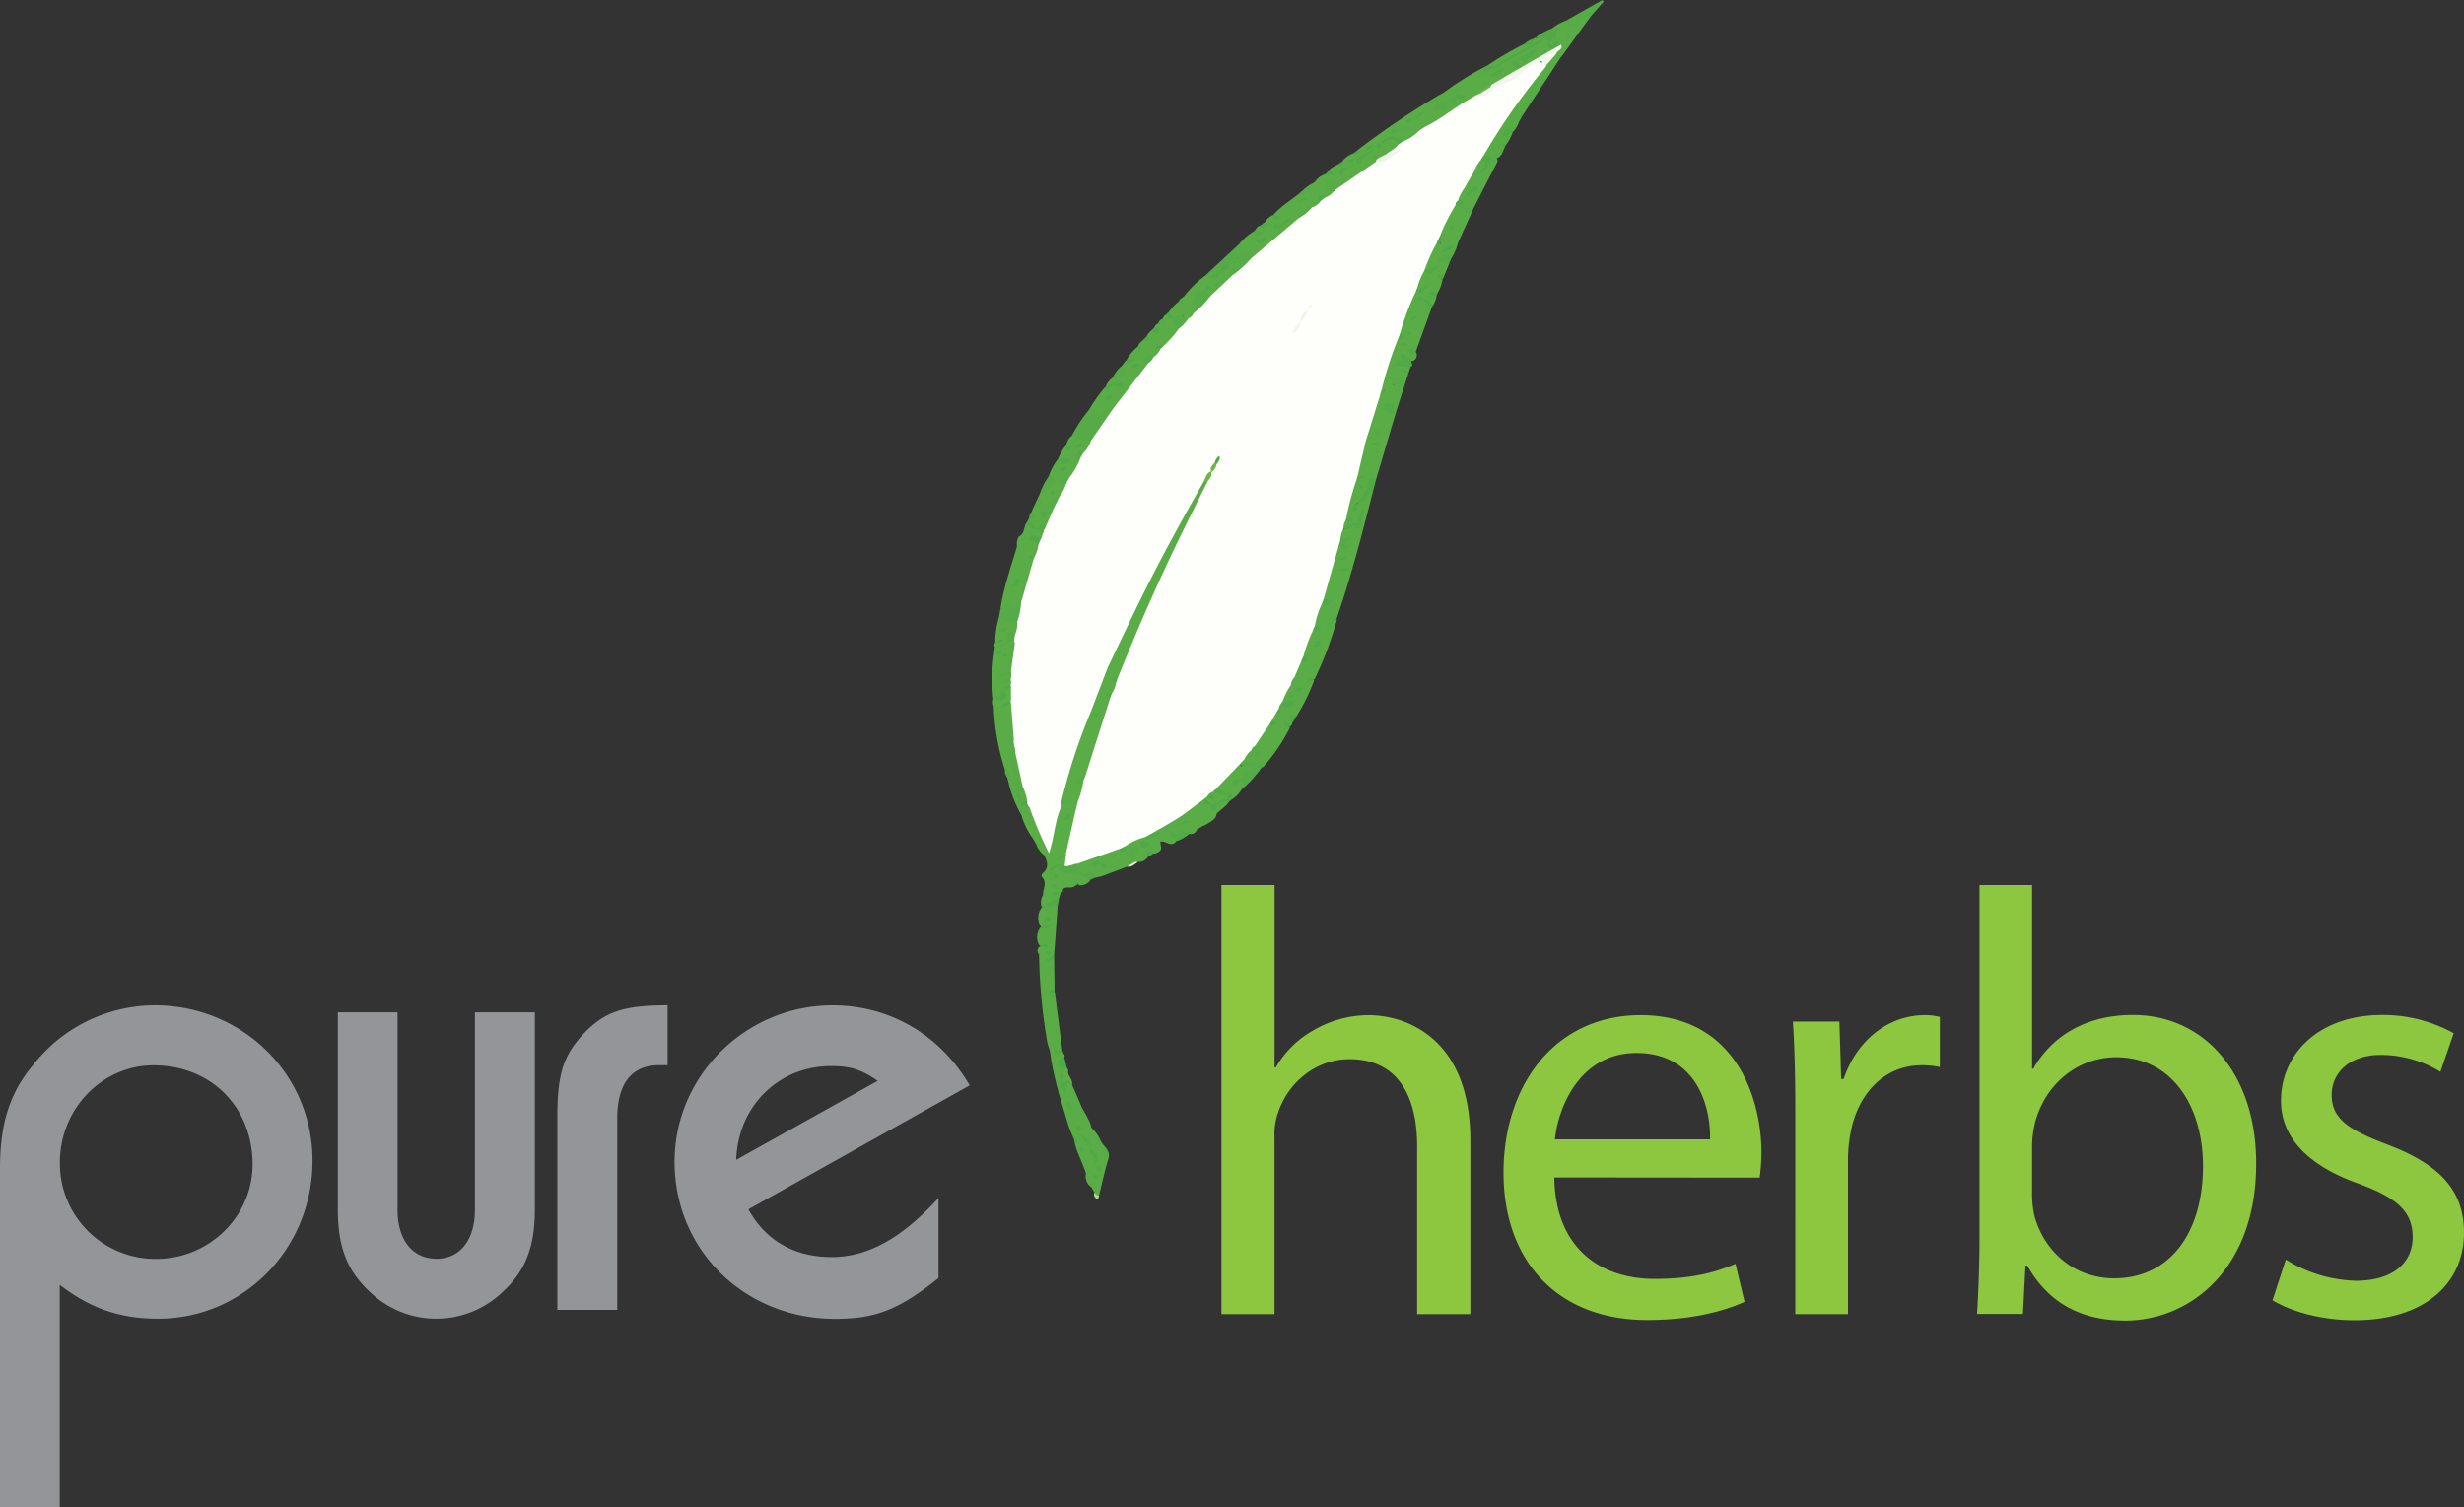 <?xml version="1.0" encoding="UTF-8"?> <svg xmlns="http://www.w3.org/2000/svg" viewBox="0 0 677.21 414.21"><rect x="0" y="0" width="677.21" height="414.21" fill="#333333" stroke="none"/><defs><style>.cls-1{fill:#939598}.cls-2{fill:#8dc63f}.cls-3{fill:#59ac46}.cls-10,.cls-11,.cls-12,.cls-13,.cls-14,.cls-15,.cls-16,.cls-17,.cls-18,.cls-19,.cls-20,.cls-21,.cls-22,.cls-23,.cls-24,.cls-25,.cls-26,.cls-27,.cls-28,.cls-29,.cls-3,.cls-30,.cls-31,.cls-32,.cls-33,.cls-34,.cls-35,.cls-36,.cls-37,.cls-38,.cls-4,.cls-5,.cls-6,.cls-7,.cls-8,.cls-9{fill-rule:evenodd}.cls-4{fill:#5aac46}.cls-5{fill:#58ac46}.cls-6{fill:#56ab46}.cls-7{fill:#5bac46}.cls-8{fill:#54ab47}.cls-9{fill:#55ab47}.cls-10{fill:#5bad46}.cls-11{fill:#52aa47}.cls-12{fill:#4ea947}.cls-13{fill:#5eae46}.cls-14{fill:#51a947}.cls-15{fill:#53aa47}.cls-16{fill:#51aa47}.cls-17{fill:#57ac47}.cls-18{fill:#60af46}.cls-19{fill:#55ac47}.cls-20{fill:#62b146}.cls-21{fill:#56ac47}.cls-22{fill:#4fa947}.cls-23{fill:#50a947}.cls-24{fill:#b4d88f}.cls-25{fill:#fefefb}.cls-26{fill:#56ab47}.cls-27{fill:#ecf5e4}.cls-28{fill:#57ac46}.cls-29{fill:#f1f7ea}.cls-30{fill:#68b345}.cls-31{fill:#54ac47}.cls-32{fill:#53ab47}.cls-33{fill:#f3f8ed}.cls-34{fill:#6eb644}.cls-35{fill:#f0f7e9}.cls-36{fill:#edf5e5}.cls-37{fill:#6fb744}.cls-38{fill:#f4f9ee}</style></defs><title>pureherbslogo</title><g id="Layer_2" data-name="Layer 2"><g id="Layer_1-2" data-name="Layer 1"><path class="cls-1" d="M0 414.21v-93.07C0 309 2.62 300.4 9.05 292.76a42.65 42.65 0 0 1 33.41-16.47c24.1 0 43.43 18.86 43.43 42.71 0 24.11-18.85 43.43-42.47 43.43-10.49 0-18.6-2.86-27-9.3v61.08zm16.46-94.72A26.26 26.26 0 0 0 42.93 346c14.57 0 26.49-11.68 26.49-26 0-15.75-11.45-27.21-27.2-27.21-14.07-.03-25.76 11.9-25.76 26.7zM109.27 278.21v54.39c0 8.12 4.06 13.36 10.74 13.36 6.45 0 10.51-5.24 10.51-13.36v-54.39H147v54.16c0 10.5-2.63 17.17-9.32 23.14a26.29 26.29 0 0 1-35.55 0c-6.68-6-9.28-12.64-9.28-23.14v-54.16zM183.49 292.76h-2.39c-7.4 0-11.45 5-11.45 14.56V360h-16.47v-52.68c0-11.69 1.44-16.71 6.68-22.66 6-6.45 11-8.37 23.63-8.37zM205.69 332.37c4.75 8.58 12.64 13.12 22.88 13.12 10.05 0 19.33-5.25 29.37-16.22v22c-10.76 8.59-17.18 11.21-28.4 11.21-24.81 0-44.14-18.85-44.14-43.18 0-23.62 19.57-43 43.42-43 15.75 0 29.58 8.12 37.7 22zm35.55-35.31c-4.54-3.11-7.41-4.06-12.9-4.06-14.3 0-25.53 11-26 25.77z"></path><path class="cls-2" d="M335.7 243.25h14.61v50.14h.33a27.09 27.09 0 0 1 10.46-10.29 30.14 30.14 0 0 1 14.95-4.1c10.79 0 28.06 6.63 28.06 34.36v47.81h-14.62V315c0-13-4.81-23.9-18.59-23.9-9.47 0-16.94 6.63-19.6 14.61a18 18 0 0 0-1 7v48.47h-14.6zM427.18 323.61c.33 19.75 12.95 27.88 27.56 27.88 10.46 0 16.76-1.82 22.24-4.14l2.5 10.45c-5.16 2.33-14 5-26.74 5-24.72 0-39.51-16.26-39.51-40.5s14.28-43.3 37.69-43.3c26.23 0 33.2 23.07 33.2 37.85a56.82 56.82 0 0 1-.49 6.81zM470 313.15c.18-9.3-3.82-23.75-20.26-23.75-14.77 0-21.25 13.62-22.41 23.75zM493.42 305.84c0-9.46-.16-17.6-.66-25.07h12.78l.49 15.77h.68C510.36 285.75 519.15 279 529 279a16 16 0 0 1 4.15.49v13.79a21.51 21.51 0 0 0-5-.5c-10.28 0-17.6 7.8-19.58 18.76a41.26 41.26 0 0 0-.66 6.8v42.83h-14.49zM543.39 361.12c.33-5.47.66-13.61.66-20.75v-97.12h14.45v50.47h.33c5.15-9 14.44-14.77 27.39-14.77 19.93 0 34 16.6 33.86 41 0 28.72-18.09 43-36 43-11.62 0-20.92-4.48-26.89-15.1h-.51l-.68 13.27zm15.11-32.2a27.54 27.54 0 0 0 .66 5.31c2.82 10.13 11.28 17.1 21.91 17.1 15.28 0 24.4-12.45 24.4-30.88 0-16.1-8.29-29.88-23.89-29.88-10 0-19.27 6.8-22.26 17.93a29 29 0 0 0-.82 6zM628.23 346.18a38.24 38.24 0 0 0 19.25 5.82c10.64 0 15.62-5.31 15.62-11.95 0-7-4.15-10.79-14.94-14.77-14.46-5.15-21.25-13.12-21.25-22.75 0-12.95 10.46-23.57 27.71-23.57a40.06 40.06 0 0 1 19.76 5l-3.65 10.62a31.24 31.24 0 0 0-16.44-4.65c-8.63 0-13.45 5-13.45 11 0 6.64 4.82 9.63 15.28 13.62 14 5.31 21.09 12.28 21.09 24.23 0 14.11-11 24.07-30.06 24.07-8.79 0-16.92-2.16-22.57-5.47z"></path><g id="SCYFbc"><path class="cls-3" d="M367.68 169.08c4-11.73 7.05-23.74 10.11-35.75-1.16-.25-1.63.57-1.73 1.4-.23 2.16-1.85 2.93-3.43 3.77-.19.3 0-.17-.15.16v-.07c3.37-.83 3.32-4.2 4.68-6.46.5-.84.74 0 1-.23 1.82-6.09 3.61-12.18 5.42-18.25a8.94 8.94 0 0 1-2.59-1.87c1.74-.11 1.41 1.76 2.58 1.87.77-2.43 1.53-4.88 2.31-7.31a3.29 3.29 0 0 0-2.11-.54c-.25 0-1 .51-.79-.45.06-.27 0-.65.08-.79.32-.4.76 0 1.11.06.87.25.8 1.47 1.72 1.7.41-1.27.84-2.55 1.24-3.83-.38 0 0 .34-.17 0-.1-.17.07-.22.17 0 .17-.54.35-1.07.51-1.6A2.86 2.86 0 0 0 386 100a7.8 7.8 0 0 0-1.24-.13c.35-.2.83-.16 1.11-.5.38-.14-.36-1.11.6-.78a1.61 1.61 0 1 0 2.63-1.87l-.29-.07.28.09 4.43-12.27a18.87 18.87 0 0 0-1.89-2.1c.85.45 1.25 1.38 2.1 1.75a6.46 6.46 0 0 0 1.12-3c-.56-.61-1.34-.49-2-.66s-1.16-.39-1.78-.49a4.6 4.6 0 0 0-1.92 0c-2.79 3.4-3.73 7.52-4.59 11.68.3.69 0 1.06-.67 1.29-1.75 4.65-4.25 9.06-4.15 14.24.33.17.64.27.82-.2 0 .34-.29.48-.53.65a3.91 3.91 0 0 0-1 .89 93.6 93.6 0 0 0-4.25 12.41 68.12 68.12 0 0 0-1.77 7.47c-.16 1-.58 2 .14 3 .28.17.53-.18.81-.1-.38.17-.78.31-1.16.49a22.76 22.76 0 0 0-3 11.1 5.36 5.36 0 0 0 .74.16 7.54 7.54 0 0 0-.84-.06c-.66.74-1.22 1.48-.19 2.35 1.14-.06 1.85-1.16 3-1.21 1.39 0 1-1.33 1.56-1.85-.27.55-.32 1.31-.63 2-.11.26-.17.64-.6.58.12-.41.1-.73-.46-.71-1.06.18-1.78 1.26-2.95 1.21-1.54.61-1.49 1.8-1.11 3.1 1.89-.49.36 2.22 1.92 2.05-.88.24-1.34-.9-2.23-.64a2.52 2.52 0 0 0-1.24 1.8 442.88 442.88 0 0 0-3.08 11.21 2.56 2.56 0 0 0 .08 1.94 1.82 1.82 0 0 0 1.08.73c-.52.47-1.15-.06-1.69.19a7.75 7.75 0 0 0-1.84 6.44c.27.52.81.36 1.24.48a7.87 7.87 0 0 1-1.85.36 12.56 12.56 0 0 0-2.63 7.31c1.07 1 .06 1-.6 1.08a6.42 6.42 0 0 0-1.89 5c1.61 1.76-1.06.85-1 1.63a6.62 6.62 0 0 0-2.3 4.92c.84.45 1.83.2 2.76.51-1 .73-1.76-.11-2.56-.42-1 .13-1.22.82-1.29 1.65.22.64.09 1.09-.69 1.19-.9.73-1.73 1.51-1.5 2.83a1.3 1.3 0 0 0 .23.15.76.76 0 0 0-.53-.09 18.5 18.5 0 0 0-4.1 6.12 6.17 6.17 0 0 0 .89 1.92c-.75.14-.86-.75-1.45-.69a2.58 2.58 0 0 0-2 2.18c-.08 1.59.75 2.06 2.22 2 1-.08 2.09-.58 2.75.68a50.63 50.63 0 0 0 7.56-11.1c-.2-.17-.48-.2-.57-.48a1.32 1.32 0 0 0 .83.1c.11-.23.22-.43.33-.66.06-.74-.05-1.59 1-1.75a51.48 51.48 0 0 0 5-10.09.63.63 0 0 0-.77 0 1.25 1.25 0 0 1 .92-.39 93.18 93.18 0 0 0 6.13-16.34c-1.23-.39-1.42.8-2 1.36.06-1.48 1.55-1.64 2.23-2.56z"></path><path class="cls-4" d="M276.91 213.9a35.08 35.08 0 0 0 3.89 10.28c.61 2.3 2.42 4 3.09 6.28.28.51.58 1 .87 1.51 1 .82 1.15 2.21 2.16 3 .9 1.7 1.52 3.42-.24 4.94-.46.41-.53.82-.25 1.16 1.41 1.59.2 3.26.24 4.89a4.17 4.17 0 0 0-.45 3.11.88.88 0 0 0 .66.37c1.53-.72 3.18-1.24 4.23-2.7.07-.26.14-.52.22-.77a.92.92 0 0 0-.5-.23c.15-.41.61-.05.82-.33a1 1 0 0 0 .5-.54c-.17-1.51.41-2.24 2-1.93a3.35 3.35 0 0 0 .55-.11c.67-.13 1.53-1 1.75.49a3.77 3.77 0 0 0 3.06-1.13c.24-1.42-.94-1.49-1.79-1.85-1.79-1.09-4-.5-5.6-1.5-.52.38-.46-.39-.3-.06 0 .07.12.05.27 0a2 2 0 0 0 .84-.7c.39-1 1.07-2-.06-3a5.9 5.9 0 0 0-1.81.88l1.59-.91a1.64 1.64 0 0 0 1-.94 44.75 44.75 0 0 0 2.35-11.77 1.69 1.69 0 0 0-.6-.59c-1-.36-1.78.31-2.65.66.91-.46 2-.65 2.55-1.61a.67.67 0 0 0-.36-.72 4.34 4.34 0 0 0-3.31.79c-2.41 3.45-2.41 7.63-3.58 11.86-1.91-3.7-3.07-7.34-4.74-10.77a3.71 3.71 0 0 0-1.24-1.12c-.25-.15-.56 0-.75-.26.35-.09.75 0 1.08-.24a3.36 3.36 0 0 0-.66-3.38c-.9-.44-1.42.15-1.92.76a.75.75 0 0 0 .18.75h-.18a1.46 1.46 0 0 1 .13-1.06c-.4-3.15-1.35-6.17-1.66-9.31-.06-.59-.46-1.3.63-1.36a.92.92 0 0 0 .25-1 3.23 3.23 0 0 0-.88-1c-1.27-.9-.18-1 .4-1.2a21.62 21.62 0 0 0-.72-10.26c-.95-.46-1.78.28-2.69.3-.73.11-1.55-.22-2.18.43a65.12 65.12 0 0 0 3.15 17.77 4.56 4.56 0 0 1 1.16 1.92 2.2 2.2 0 0 0 .32.77c-.32-.15-.38-.63-.82-.57zM371.87 42.2a6 6 0 0 0-2.87 2.06c.24 1.64-1.26.79-1.84 1.26a5 5 0 0 0-2.4 1.87c.29.94-.52.4-.8.58a4.85 4.85 0 0 0-2.44 1.88 2.79 2.79 0 0 0 2.67.38c1.76-.23 2.82 1.88 4.67 1.42 3.23-1.9 6.1-4.29 9.16-6.45a2.42 2.42 0 0 0 .42-.71c-.34-1.15.42-1 1.15-1a6.34 6.34 0 0 0 2-.78c1.16-.73 2.55-1.23 2.87-2.8-1.08-2.63-1.08-2.63-4.46-.81l-.15.19a6.4 6.4 0 0 1-.42.64c0-.2.29-.22.29-.45 2-2.84 4.35-.9 6.59-.42a6.21 6.21 0 0 0 4-2.69c-.66-2.28 1.05-1 1.8-1.19 3.87-1.3 6.87-4 10.12-6.32a2.32 2.32 0 0 0 .66-1.18c-.26-1.7-1.53-1.27-2.62-1.24a1.21 1.21 0 0 0-.56.49c-.11 1.21-1.48.32-1.84 1.1-.66.63-1 1.77-2.36 1.54.52-1.17 1.92-.73 2.44-1.64a1.2 1.2 0 0 0 .11-1.2 1.46 1.46 0 0 0-.74-.4c-1.81.38-3.16 1.61-4.75 2.43.94-1.21 3.32-.81 3.44-2.93a228.75 228.75 0 0 0-22.9 15.43c.04.96-.67.85-1.24.94z"></path><path class="cls-3" d="M295.19 313.17c.55 3.3 2.29 6.21 3.27 9.37a3.67 3.67 0 0 0 1.51 3.78l.83 1.45c.12.72.37 1.26 1.25.77.85-3.34 1.55-6.72 2.57-10 .72-2.34-1.22-3.33-2.05-4.88-1-1-1.3-2.54-2.42-3.5-.09-.17-.18-.34-.28-.51-.48-2-2.07-3.43-2.6-5.4-.86-2.06-1.75-4.12-2.64-6.17a1 1 0 0 0-.31-.7 1.48 1.48 0 0 0-1.7.69c-.14.17 0 .49-.33.56a6 6 0 0 1 .13-.83 1.93 1.93 0 0 0 0-.72c-.06-.53-.31-1.05.09-1.56.31-.31.68-.54 1-.85.24-.51-.06-.87-.32-1.24-1.17-.72-1.63-1.6-.7-2.82.28-.51 0-.86-.31-1.21-.47-1.05-1.95.58-2.27-.86-.52-.19-1-.32-1.35.28.85 6.95 3 13.59 5 20.24.32 1.09.8 2.12 1.21 3.17.43.15.55.6.83.9a.42.42 0 0 1-.41.04z"></path><path class="cls-3" d="M288.56 288.81l1.35-.08c.67.49 1.39.25 2.08.17-.68-5.34-1.36-10.65-2.06-16-.08-.16-.62-.24-.1-.54 0-3-.08-6.09-.1-9.14-.27-.06-.51-.08-.66.23 0-.43.57-.44.63-.82q.53-6.88 1-13.79c-1.53-1.6-2.68.49-4.05.44h-.21a4.5 4.5 0 0 0-.38 5.36c.37.08.69.24 1 .34s.43-.34.63 0a2.44 2.44 0 0 0-.54 0 6.12 6.12 0 0 1-1-.31 4.42 4.42 0 0 0-.46 5.23c.31.26.68-.05 1 .07a5 5 0 0 1-.78.1c-1 .62-.92 1.41-.33 2.26a154.29 154.29 0 0 0 2.25 24.09 24.42 24.42 0 0 0 .73 2.39zM318.32 88.92c-.4.19-.82.36-.92.9s.52.68.3.92-.69-.07-1-.13a5.28 5.28 0 0 0-1.65 2c.14.66-.27.71-.74.68-.61.61-1.37 1.1-1.6 2a1.76 1.76 0 0 1 .44.15c-.24.16-.18-.33-.41-.2a11.65 11.65 0 0 0-3.15 3.79 1 1 0 0 0 1.61-.17c-.69.84-1.36.55-2 .51-.25.33-.47.67-.74 1 .65 2.34-1.15 2.77-2.67 3.42a5.33 5.33 0 0 0-1.88 2.44c.67.29 1.13-.61 1.8-.35.65 0 1.23-.35 2-.31a17.41 17.41 0 0 1-1.85.31c-.92-.22-1.42.86-2.3.74a36.35 36.35 0 0 0-4.37 6.23c.46.33 1.11.22 1.5.65 1.22 1.33 2.44 1.18 3.53-.09.6-.72 1.43-.76 2.2-1 3.39-3.85 6.86-7.66 9.28-12.25-1.45-2.49.41-1.88 1.69-1.79a3 3 0 0 0 2-2.3c0-.3-.28-.45-.34-.71.28.11.53.37.88.26a11.14 11.14 0 0 0 4.15-4.62 8.53 8.53 0 0 0-1.08-3.58 1.18 1.18 0 0 0-.54-.45c-.61-.12-1.08-.54-1.66-.71a2.12 2.12 0 0 0-1.23 1.32c-.16.73-.27 1.42-1.25 1.34z"></path><path class="cls-4" d="M364.32 49.71l-2.76.14c-.25.19-.52.38-.79.56-1.07 1.44-2.17 2.83-4.12 3.11-2.31 1.79-4.8 3.38-6.75 5.61.43.15.67.57 1 .84-.45-.15-.55-.7-1-.85a4.49 4.49 0 0 0-2.21 1.88c.38 1.44-.64 1-1.36 1a1.85 1.85 0 0 0-1.28 1.22c-.15.6.18.91.63 1.15-.52 0-.69-.53-1.07-.79a14.92 14.92 0 0 0-4 3.46c.12 1.32-2.89 2-.71 3.75a5.66 5.66 0 0 1 4.35.61 105.51 105.51 0 0 0 12.95-10.79c.4-2.16 1.6-3.36 3.89-3.29a2.59 2.59 0 0 0 2.06-1.69c-.21-1.52 1.05-.78 1.66-1.05.92-.31 1.81-.67 2-1.79a7.12 7.12 0 0 1-2.49-3.08z"></path><path class="cls-3" d="M282.31 143.45c-1.1 1.13-.51 3.24-2.31 4a4.36 4.36 0 0 0-.49 2.72c-1.66 5.67-3.68 11.25-4.54 17.14 1.21.16 2.37-.53 3.7.19 1.13.61 1.5-1 2.21-1.63 1.79-3.81 2.41-7.95 3.55-11.94 0-.22-.24-.23-.4-.28a.49.49 0 0 1 .51-.13 4.53 4.53 0 0 0 1.12-3.9 2.28 2.28 0 0 0-1.77-1.58c.89-.26 1.55 1 2.39.23a1.65 1.65 0 0 0 .64-1.68c-.4-.75-.79-1.49-1.77-1.62-.22-.08-.46-.14-.67-.23-.73-.21-1.16-.87-1.8-1.21a2.2 2.2 0 0 0-.37-.08zM404.83 57.54c2.18-4.25 4.35-8.5 6.55-12.74a1.18 1.18 0 0 0 0-1.29c-.14-.82-.73-.68-1.3-.61-1.65.6-.72 2.86-2.13 3.31 1.05-1.16 1.27-2.22-1-2.47a3.86 3.86 0 0 0-2.3 3.53 5.11 5.11 0 0 1-2.4 4.07 4 4 0 0 0-1.68 3.71c.91 1.28-.55.72-.85 1.07a17.59 17.59 0 0 0-4.39 9.24c1.69-.27-.29 1 .48 1.14 1.67 1.61 3.32.24 5 0 1.18-2.57 2.35-5.15 3.51-7.72 0-.87-.63-1-1.32-1.06.59-.18 1.24.14 1.83-.18z"></path><path class="cls-4" d="M402.76 27.26c-.09.23-.18.48-.25.71 1.54.47 2.56-.52 3.67-1.29a14.45 14.45 0 0 1 4-2.72c2.15-1.35 4.51-2.36 6.55-3.92 1.16-1.17.07-2-.49-2.87a2.61 2.61 0 0 0 3.14 1.31 16.13 16.13 0 0 0 4.44-2.48c.54-.7 1.07-1.41 2.07-1.4a1.78 1.78 0 0 0 1.2-.88c.19-1-1.27-1.24-1.15-2.25a1.38 1.38 0 0 0-1.77-1.25 3.44 3.44 0 0 0-.73.41c-4.63 2.8-9.38 5.4-14.11 8.05-1.17.65-.11-.76-.64-.61a78.34 78.34 0 0 0-11.64 7.21c.36.85.93.47 1.36.16 1.47-1.11 3.28-1.28 4.92-1.93-1.65.63-3.45.86-4.93 2-.43.32-1.1.54-.53 1.27.68.41 1.31 1 2.06.15a1.86 1.86 0 0 1 2.83.33z"></path><path class="cls-5" d="M410 43.5a1.19 1.19 0 0 1 1.39 0c1.41-.56 1.67-1.95 2.21-3.1.06-.57-.42-.62-.77-.8a4.14 4.14 0 0 1 1 .3 11.1 11.1 0 0 0 1.93-3.6c-.87-.56-1.49-.09-2.14.57.43-1.57 1.34-.86 2.14-.57a6.59 6.59 0 0 0 1.76-3 .38.38 0 0 0-.48 0c0-.65.66-.71 1.06-1 3.64-5.54 7.3-11.08 10.93-16.64-.06-.77-.64-.91-1.24-1-1.55.37-2.24 1.76-3.19 2.81-6.08 6.92-11 14.66-16.13 22.31-.56.84-1.3 1.66-1.13 2.82.66 1.32 1.66.96 2.66.9z"></path><path class="cls-4" d="M400.78 66.46c-1.54-.69-3.11.87-4.66 0-.47 1.47-.87-.12-1.28 0a12.25 12.25 0 0 0-3.63 7.9 2.09 2.09 0 0 0 2.29-.15 1.84 1.84 0 0 1-2.15.21 4.81 4.81 0 0 0-2 4.9c.41.56 1.74 0 1.59 1.25l1.56.43a9.55 9.55 0 0 1 2.5-.3 9.83 9.83 0 0 0 1.39-3.61c.21-.12-.71-.73.21-.54.58-1.35 1.13-2.73 1.71-4.08a2.77 2.77 0 0 0-2.12-1.06c.83-.69 1.81-.11 2.68-.35a15.53 15.53 0 0 0 1.91-4.6zM324 82.84a13.47 13.47 0 0 0-2.94 3.16c.42.51.6 1.32 1.51 1.21a2.13 2.13 0 0 0 2.44-.49c.31-.34.4.49.2.18 0-.06-.09 0-.17 0-.8.37-1.44.81-.12 1.28a3.45 3.45 0 0 0 1.88-.27c.66-.25 1.24-.58 1.38-1.35-1.06-3.19 1.13-4.89 3.05-6.71.14-.34-.06.11.11-.22v-.06c-.29.25.15-.06-.08.27.27.86.57 1.7 1.62 1.87a3.83 3.83 0 0 0 2.28-1.58 51.36 51.36 0 0 1 4.1-4.49c.17-.53-.08-1.18.46-1.58s1.66-1.11 1.13-2c-.62-1-1.68-.24-2.55 0a2.39 2.39 0 0 0-.64.43 9.38 9.38 0 0 1-2.32 1.83 2.81 2.81 0 0 0-.54.49 2.19 2.19 0 0 1-1.84.83c-.44-.09-.89-.07-1.33-.2a32.27 32.27 0 0 0-6.37 6.2c-.05.73-.38 1.25-1.26 1.2zM334.38 223.63c1.11-1.11 2.54-1.9 3.4-3.28a.54.54 0 0 0-.42-.58 4.72 4.72 0 0 0-3.39 1.57c-.76.78-.81-.14-1.12-.41-1.41.45-1.45-1.73-2.78-1.45-2.16 1.3-4.48 2.36-6 4.52 1.62.56-.69 1.48.19 2.1.21.26.53.1.76.23a3.42 3.42 0 0 1-.76-.09c-1.28.26-2.69.22-3.31 1.72.27 1.09 1.75 1 2 2.07a6.3 6.3 0 0 1 4.39-.78A1.91 1.91 0 0 0 329 228l1.42-.9a11.82 11.82 0 0 0 3.24-1.94 2.55 2.55 0 0 0 .72-1.53zM273.22 179.45A50.86 50.86 0 0 0 273 192l.34.19a2.37 2.37 0 0 0 2.76-1.66 6.8 6.8 0 0 0 .24-.68c.28-.71 1.06-.92 1.47-1.51a.84.84 0 0 0 0-1 1.71 1.71 0 0 0-1.57-.11c.61-.25 1.34-.25 1.75-.89a.85.85 0 0 0-.06-1.07c-1.37-.55-2.27.41-3.42 1 1.07-1 2.42-1.08 3.49-1.75 1.6-2.37 1-5.08 1.2-7.69a1.57 1.57 0 0 0-.48-.66c-1.86-.76-3.13.67-4.62 1.26-.23.15-.46.3-.7.43 0 .54-.13 1.07-.19 1.61a2 2 0 0 0 .43 0 1.41 1.41 0 0 1-.42-.02z"></path><path class="cls-3" d="M292.82 122.6a12.12 12.12 0 0 0-2 3.53c.64.24 1.22.68 2 .46-.81.44-1.34-.24-2-.47a16 16 0 0 0-2.58 4.75c.42.76.61 1.76 1.78 1.78a3.9 3.9 0 0 0 .76 0c1.37.1 2.25-1 3.39-1.44a7.81 7.81 0 0 0 2.85-5c-1.53-1.66.15-1.54 1-1.87a3.55 3.55 0 0 0 2-3.24c-1.54-1.88-3.63-1.32-5.61-1.25a4.43 4.43 0 0 0-1.3 2.21.67.67 0 0 0 .21.73c-.2.15-.26-.21-.5-.19z"></path><path class="cls-6" d="M294.49 119.93a17 17 0 0 0 5.36 1.13 1.48 1.48 0 0 0 1.63-.87c1.47-2.66 4.21-4.62 4.47-8-.89-.57-1.53-.39-2.12.53-.78 1.25-1.59 2.13-2.71.13-.41-.74-1.32-.2-2 0a39.88 39.88 0 0 0-4.63 7.08z"></path><path class="cls-4" d="M427.74 14.79l1.32.92c2.71-3.71 5.39-7.43 8.1-11.16-1.16-1.55-2.48-.34-2.91.45-1.1 2.06-2.32 1.58-3.74.62a14 14 0 0 0-4 2.23.55.55 0 0 0 .75.54c.49-.1.91-.39 1.4-.52-.39.27-1 .27-1.24.6-.71.86-.08 1.76 0 2.65a3.55 3.55 0 0 0 .93 1.47c.21.83-.98 1.31-.61 2.2zM338.66 219.67a8.68 8.68 0 0 0 2.56-2.63c-.45-.81 2.5-2-.31-2.55-.25 0-.5 0-.65.21v-.12a1.71 1.71 0 0 1 1-.06c1-1 1.9-2.22 3.5-2.4a1 1 0 0 0 .83-1 1 1 0 0 0-1.05-.77c-1.1 0-2.25-1-3.33.24-.21.24-.43-.83-1.05-.49-2.7 1.7-4.51 4.23-6.49 6.62.78 1.5 2.34 1.4 3.65 1.86.93-.25.68 1.05 1.34 1.09zM284.28 138.91c-.28.64-.57 1.28-.84 1.92.26.64.46 1.27-.54 1.43-.21.39-.39.79-.59 1.19l.17.09c.69.68 1.23 1.54 2.24 1.82a4.12 4.12 0 0 1 2.73 0 6.21 6.21 0 0 0 2-5c-.92-.55.14-2.23-1.38-2.48a10.82 10.82 0 0 0-1.5 0c-.98-.15-1.18 1.47-2.29 1.03z"></path><path class="cls-7" d="M273.53 176.6a1.17 1.17 0 0 0-.13 1.24 1.71 1.71 0 0 0 .3 0c2.43-.17 3.43-2.57 5.41-3.42a3.29 3.29 0 0 0 .67-3.75c-1.74-.59-3.46-1.32-5.34-.6a23.35 23.35 0 0 0-.91 6.5.91.91 0 0 0 .54 0 6.41 6.41 0 0 0 .91-.45c-.22.12-.42.26-.65.38a1.07 1.07 0 0 1-.8.1z"></path><path class="cls-8" d="M340.54 210.23c1.53.32 3 .63 4.58.93-1.91.47-3.83.9-4.15 3.33 1.7.7-.79 1.79.25 2.55a33.9 33.9 0 0 0 5.63-6.21c.26-1.42-.48-1.56-1.68-1.43s-2.37.57-3.09-.84c-1.18-.06-1.69.5-1.54 1.67z"></path><path class="cls-9" d="M274.44 170.12c1.72 0 3.26 1.45 5.09.68a4.3 4.3 0 0 0 1.06-5.31c-1 .33-1.52 2.95-3.18.47-.4-.62-1.43 1.13-2.44 1.33-.17.94-.35 1.88-.53 2.83zM430.51 5.6c0 1.85 1.54 1.38 2.59 1.77.48.18.63.14.76-.29s0-.83.23-1.09c.75-1 1.64-1.82 3.07-1.44q1.79-2.05 3.6-4.11l-.37-.44zM331.64 75.38a1.29 1.29 0 0 0 1.11.78 3.13 3.13 0 0 0 2.45-1.41 19.31 19.31 0 0 1 2.7-2.19c.38-1.06 2.77.23 2.21-1.91-.21-.61-1.08-1.37.18-1.75 1.48-.44.68-1.18.36-1.89z"></path><path class="cls-10" d="M286.64 138.37a1.24 1.24 0 0 0 1.3-.07c1.2-.71 2.6-1.07 3.75-1.89 1-.94 1.72-2 1.33-3.43-.73-.77-1.72-.48-2.59-.69-2.21.21-3.24 2-4.62 3.38-.11.22-.2.46-.31.68a1.87 1.87 0 0 0 1.14 2.02z"></path><path class="cls-3" d="M419 12.05a90.85 90.85 0 0 0-9.85 5.72c.11 1.22.84 1.1 1.58.66 4.41-2.67 9.17-4.8 13.35-7.87-.57-1.41-1.46.39-2.1-.21l-.47.27a2.71 2.71 0 0 1-2.51 1.43z"></path><path class="cls-11" d="M422 10.35c.7.07 1.41.13 2.1.21.95-.17 1.35.3 1.35 1.19l.3.23c.73.21 1.18-.25 1.65-.64l.31-.21c.15-1.5-.42-3.36 2.36-3.55-1.57-.76-2.42.95-3.59.25a18 18 0 0 0-4.48 2.52z"></path><path class="cls-12" d="M424.12 10.56c-4.08 2.31-8.14 4.63-12.24 6.91-.82.46-1.65 1.49-2.69.3l-.5.29-1.59 2.16c6-2.3 11-5.75 16.21-8.59.36-.19.54-.71.81-1.07z"></path><path class="cls-13" d="M273.08 194l1.92.2c1-.34 1.88-1 2.94-1.35a3.9 3.9 0 0 0 .08-4.12c-1.07-.33-1.59.49-2.22 1.08.64 2.44-1 2.23-2.53 2.2h-.22a3 3 0 0 0 .03 1.99z"></path><path class="cls-5" d="M397.87 26.75c1.1-2.55 4.37-1.49 5.76-3.47-2.59-.8-4.15 2-6.58 2l-1 .6c-.75 1.79-3 1.75-4.21 3.34 2.29-.49 3.75-2.52 6.03-2.47z"></path><path class="cls-11" d="M372.3 139c3.06-.7 4-3.47 5.49-5.67.13-.48.27-1 .38-1.43-1.51-1.26-2.12.73-2.18 1.09a10.61 10.61 0 0 1-3.69 6z"></path><path class="cls-9" d="M285.81 135.67c1.85-.71 3.05-2.29 4.62-3.38-1.27.34-.79-1.94-2.16-1.42a17.45 17.45 0 0 0-2.46 4.8zM305.77 103.85c1.52.34 2.8-.9 4.52-.67-2.45.08-.78-2.15-1.85-2.75a9.8 9.8 0 0 0-2.67 3.42z"></path><path class="cls-8" d="M367.68 169.08c-2.49.44-3.64 1.78-2.93 4.64 1.56-.84.83-3.13 2.54-3.54.14-.37.25-.74.39-1.1z"></path><path class="cls-14" d="M387.85 99.33c-.32-.52-.55-1.17-1.33-1.19s-.59.63-.7 1a4.43 4.43 0 0 0-3.34 1.35l3.4-.07a2.7 2.7 0 0 0 2.16-.59c-.04-.13-.12-.32-.19-.5z"></path><path class="cls-15" d="M398.84 71.06c-1.58-1.46-2.77-1-3.69.9 1.14-.36 2 .67 3.13.51z"></path><path class="cls-12" d="M292.49 290.6c-.7.5-2 .55-1.64 1.88s1.43.93 2.34.94c-.19-.94-.46-1.88-.7-2.82z"></path><path class="cls-16" d="M286.68 249.29c1.42.51 2.62-1 4.05-.44.13-.7.25-1.41.38-2.11a11.33 11.33 0 0 0-4.43 2.55z"></path><path class="cls-17" d="M356.65 53.52c2.39.33 3.64-.87 4.12-3.11-1.62.69-2.77 2.06-4.12 3.11z"></path><path class="cls-18" d="M294.12 297.45c.17.21.35.41.51.62.3-1.36-1-2.18-1.12-3.41-.41.17-1.07-.17-1.22.58-.6.64 0 1.37-.14 2.06.55 1.36 1.35-.4 1.97.15z"></path><path class="cls-19" d="M404.83 57.54c-1.16-.83-2.2-.71-3.32.58.95.44 2.11-.25 2.78.62z"></path><path class="cls-20" d="M283.89 230.46c-.32-2.44-2-4.22-3.09-6.28a20.44 20.44 0 0 0 3.09 6.28z"></path><path class="cls-21" d="M286.64 138.37c-.36-.67-.75-1.35-1.14-2-.4.85-.81 1.71-1.22 2.56 1.13 1.32 1.47-.93 2.36-.56z"></path><path class="cls-9" d="M276.91 213.9c.26.35.53.71.78 1.07-.08-1.3.52-2.91-1.46-3.22-.23.84.34 1.46.68 2.15z"></path><path class="cls-10" d="M297.27 304.24c.12 2.17 1.72 3.6 2.6 5.4-.5-1.98-1.7-3.64-2.6-5.4z"></path><path class="cls-22" d="M346.33 62c.79 1.69 1.84-.62 2.71.15L347.69 61z"></path><path class="cls-23" d="M316.66 90.61c.35.54.58 1.29 1.4 1.19.19 0 .36-.54.48-.86.45-1.2-1-.55-1.14-1.12z"></path><path class="cls-12" d="M309.18 99.42c1.35.38 1.35.38 2.72-.79-.89.16-1.63.3-2.35.45a.49.49 0 0 0-.37.34zM391.33 82.29a4.49 4.49 0 0 0 2.15 2.19.29.29 0 0 0 .17-.37c-.7-.68-.79-2.2-2.32-1.81z"></path><path class="cls-16" d="M282.9 142.26c.45.84.68.53 1.15-.08.82-1 .07-1.14-.61-1.35a1.7 1.7 0 0 0-.54 1.43z"></path><path class="cls-21" d="M418.13 32.35c-2-1.21-1 1.3-1.81 1.57.42-.18.83-.36 1.23-.56z"></path><path class="cls-9" d="M318.32 88.92c.65.41 1.43.78 1.94 0 .37-.54-.57-.8-.73-1.32a2.07 2.07 0 0 0-1.21 1.32z"></path><path class="cls-16" d="M356 197c-.29-.29-.63-.94-1-.51-.65.66-.3 1.51 0 2.26a3 3 0 0 0 1-1.75z"></path><path class="cls-12" d="M344.61 63.55c.35 2.14 1.37.88 2.78.59-1.15-.44-2-.08-2.34-1zM289.7 262.64l-2.46 1.19c1.35 1 1.79-.16 2.49-.6z"></path><path class="cls-9" d="M324 82.84c.3.28.51.9 1.07.45a1.19 1.19 0 0 0 .22-1.71c-.52.34-1.11.61-1.29 1.26z"></path><path class="cls-10" d="M300.15 310.15c.77 1.17 1 2.75 2.42 3.5a10.88 10.88 0 0 0-2.42-3.5z"></path><path class="cls-12" d="M364 48c.89.22 1.79.42 2.52-.41-.53-.82-1.14-.27-1.7-.18zM395 80.7c-.9-.87-1.69-.6-2.44.25l2.24.14a.34.34 0 0 0 .2-.39zM291.69 245.63a3 3 0 0 1-.17-.45l-2.21.25c.62 1 1.38.44 2 .54a3.82 3.82 0 0 0 .38-.34zM388 99.87a3.39 3.39 0 0 0-2.16.59 2.21 2.21 0 0 0 1.77.44c.39-.27.84-.47.39-1.03z"></path><path class="cls-10" d="M286.92 235c-.68-1-.84-2.42-2.16-3a6.8 6.8 0 0 0 2.16 3z"></path><path class="cls-23" d="M338.66 219.67c-.54-.27.68-2.53-1.31-1.15a2.75 2.75 0 0 1-.14.3 1.88 1.88 0 0 0 .05.67 2.28 2.28 0 0 0 .17.3c.11.18.22.38.35.56z"></path><path class="cls-12" d="M413.86 39.91c-.8-1.1-1.54-.3-2.28.11.66.13 1.34.25 2 .39.1-.17.2-.34.28-.5zM322.57 87.16c-.68-.19-.67-1.23-1.51-1.21a.3.3 0 0 0-.3.31c.24.93.55 1.92 1.81.9zM295.19 313.17c.42.27.33 1.14 1.27 1a2.28 2.28 0 0 0-1.69-1.91c.15.28.28.6.42.91z"></path><path class="cls-23" d="M314.27 93.33c.47.57 1.07.84 1.47 0 .31-.6-.3-.68-.73-.73z"></path><path class="cls-12" d="M292 288.9c-.69-.07-1.38-.12-2.08-.17.26 1.93 1.59.19 2.27.66a.54.54 0 0 0-.19-.49zM354.67 199.36l-1.59-1.11c-.33 1.27.26 1.6 1.33 1.49a.37.37 0 0 0 .26-.38zM396.57 76.55c-.32-.36-.59-1.35-1.11-.79-.66.74.62.84.9 1.33.07-.17.15-.36.21-.54zM289.83 272.37c-.37-.24-.77-.56-1.24-.22a.47.47 0 0 0-.15.46c.39.57 1 .19 1.49.3-.03-.17-.07-.35-.1-.54z"></path><path class="cls-24" d="M302.05 328.54c-.68.17-.88-.46-1.25-.77a1.31 1.31 0 0 0 .59 1.68c.54.2.61-.45.66-.91z"></path><path class="cls-12" d="M292.82 122.6c.42.39.56 1.64 1.11 1.21.87-.71-.63-1-.74-1.67-.13.15-.19.31-.37.46zM305.66 105.93c-.69-.39-1.22.09-1.77.36q-.21.19-.39.39c1.07.79 1.47-.39 2.16-.75zM361.16 186.52c-.87-.19-1.52.18-2.29 1.21.95-.38 1.55-.62 2.14-.87.15-.05.2-.17.15-.34zM371.87 42.2c.79.14 1.56.26 2-.65l-.74-.25c-.41.31-.83.59-1.26.9zM367.2 45.52c.83-.13 2.37.78 1.84-1.26-.61.42-1.21.84-1.84 1.26zM419 12.05a1.83 1.83 0 0 0 2.51-1.43 5.9 5.9 0 0 0-2.51 1.43z"></path><path class="cls-25" d="M293 132.92a10.24 10.24 0 0 1-1.63 3.27c-1.14 1.21-2.24 2.43-2.07 4.26l-2.05 4.68c-.63.19-.68.61-.47 1.14-.19.52-.36 1-.52 1.56-.39.62-1.27 1-.87 2a11 11 0 0 1-1.3 3.71v.06c-1.13 4-2.28 7.94-3.44 11.91a20 20 0 0 1-1.06 5.31 8 8 0 0 1-.57 3.48 1.52 1.52 0 0 0-.29 2.07 3.89 3.89 0 0 1 .25.5 2.91 2.91 0 0 0 1.72.94q10.71 3 21.44 5.91a3.38 3.38 0 0 0 2.5 0c2.58-2.79 3.44-6.49 5.08-9.77 6.41-12.81 12.95-25.54 20-38 .6-1.08 1.18-2.16 1.72-3.27a25.56 25.56 0 0 1 1.6-3.07c.44-.78 1-1.49 1.45-2.26a5.91 5.91 0 0 1 1.43-1.9c4.81-3.47 10.15-6 15.25-8.94 1.18-.68 2.36-.33 3.59 0 5.76 1.62 11.53 3.23 17.33 4.79 1.17.31 2.38.9 3.39-.4q1.89-6.07 3.79-12.15c.39-.47.73-.93.46-1.58A102.17 102.17 0 0 1 384.29 93c.66-.23.66-.72.49-1.27a67.88 67.88 0 0 1 4.43-11.77.48.48 0 0 0 .25-.62 19.05 19.05 0 0 1 2-4.95 49.54 49.54 0 0 1 3.5-7.75c.62-.18.66-.63.57-1.15a53.34 53.34 0 0 1 4.6-9.27.91.91 0 0 0 .56-1 11.72 11.72 0 0 1 2-3.79 6.59 6.59 0 0 0 2.24-3.85 11.54 11.54 0 0 1 2.07-3.65c.67-.07.78-.52.71-1.08a171.79 171.79 0 0 1 16.95-24.24 5.92 5.92 0 0 0 .38-.71c-2.35-1.41-3.86-1.44-6.43.79-1.87 1.64-3.66 3.13-6.21 3.6-.69.13-1.33 1-2 1.53a5.74 5.74 0 0 1-3.75 1.79.85.85 0 0 0-.65.39l-3.46 2c-3.69 2.37-7.18 5.06-11.11 7-.69 0-1.26.14-1.39.93a13.15 13.15 0 0 1-4.32 2.9 1.24 1.24 0 0 0-1.43.92c-.78 1.17-2.12 1.64-3.14 2.51a1.12 1.12 0 0 0 1.74-.07c-.89.45-2.31 1.28-3.7 2.18a1.15 1.15 0 0 1-.17.49 1 1 0 0 0 .15-.54c-.33-.27-.65-.35-.9.06L368 51.49a1.06 1.06 0 0 0-1.29.9 5.18 5.18 0 0 1-2.42 1.88c-.65 0-1.26.14-1.34 1a4.47 4.47 0 0 1-2.34 1.73 6.15 6.15 0 0 0-3.61 2.91l-13.32 11.26c-2.3.61-3.5 2.47-4.72 4.27-2.15 2-4.3 4.07-6.46 6.09a8.22 8.22 0 0 0-4.5 4.59 2 2 0 0 1-1.31 1.33 4.48 4.48 0 0 0-2.79 3 32.09 32.09 0 0 1-4.5 5c-.21 0-.35 0-.41.12a.41.41 0 0 0 0 .27 5.7 5.7 0 0 1-2 2.34 1.6 1.6 0 0 0-1.43 1.64c-3.18 4.14-6.4 8.28-9.6 12.44-2.05 2.94-4.06 5.87-6.1 8.82a8.7 8.7 0 0 1-2 3.29 1.35 1.35 0 0 0-1 1.72 20.74 20.74 0 0 1-2.94 5.15 1.82 1.82 0 0 0-.92 1.68z"></path><path class="cls-25" d="M375.45 120.91c-2.85.57-5.27-1-7.87-1.6-4.73-1-9.33-2.68-14-4.08a2.31 2.31 0 0 0-1.94.08q-7.94 4.5-15.83 9.07c-.29.17-.47.58-.69.89-.52.69-.56 1.59-1.05 2.29s-.78 1.51-1.32 2.18c-.48.88-.87 1.82-1.43 2.66a481.08 481.08 0 0 0-23.06 49.36c-.54 1.32-.89 2.69-1.47 4-.21.47-.41.94-.58 1.43a14.41 14.41 0 0 1-1.08 3.12 8.76 8.76 0 0 0-.62 1.4c-2.21 7-5.14 13.86-6.7 21.11-.16.63-.33 1.25-.51 1.88-.45 1.73-1 3.45-1.44 5.19a8.29 8.29 0 0 0-.2 2.63c-.91 4-1.8 8.05-2.71 12.07-.35.18-.35.38 0 .59-.13.93-.24 1.88-.36 2.83 1.32 1.33 2.62.12 3.92 0q5.76-1.91 11.41-4.12a10.11 10.11 0 0 0 2.15-.95c1.43-1 3.18-1.34 4.74-2.05.86-.45 1.7-.94 2.54-1.4s1.74-1 2.58-1.48c1.3-1.33 3.65-1.27 4.3-3.39l6.56-4.89a1.51 1.51 0 0 0 .7-.05 3 3 0 0 1 .32-.18 2.89 2.89 0 0 1 .25-.24c.46-.51 1.08-.89 1.56-1.39a1.19 1.19 0 0 0 .22-.66c2.22-2.32 4.46-4.63 6.69-6.94.51-.56 1-1.12 1.54-1.67a6 6 0 0 1 2-2.48 1 1 0 0 0 .76-1q2.15-3.19 4.3-6.37c.54-1 1.09-1.92 1.66-2.88.72 0 .64-.59.68-1.08a3 3 0 0 1 .94-1.83 21.08 21.08 0 0 1 2.39-4.71c.53-.58 1.17-1.08.92-2l2-4.7c.66-.2.66-.69.54-1.24a41.66 41.66 0 0 1 2.61-7.1c.65-.22.68-.69.52-1.26a23 23 0 0 1 1.92-6 .75.75 0 0 0 .45-1.16q2.1-7.42 4.19-14.85a1.21 1.21 0 0 0 .43-1.49 7.3 7.3 0 0 1 .86-3.14 3.76 3.76 0 0 1 .65-2.35 85.6 85.6 0 0 1 2.83-10.82c.19-.24.63-.39.28-.82q1.21-5.2 2.45-10.41z"></path><path class="cls-8" d="M385.9 106.32c.11-3.11-2.15-2.67-4.09-2.69-.24.56.43.49.54.75.8 1.94.79 2 3.54 2z"></path><path class="cls-11" d="M383.58 113.65c-.3-.48-.71-1-.51-1.57.46-1.27-.51-1.07-1.19-1.25a1.52 1.52 0 0 0-1.86 1c-.47 1 .74.79 1.16 1.15a3.29 3.29 0 0 0 2.41.71zM372.57 144.09c.19.41-.6.92 0 1.2a.83.83 0 0 0 1.18-.47c.35-1.47 1.23-2.87.85-4.9-1.54 1.28-1.17 3.05-2.06 4.17z"></path><path class="cls-15" d="M368.37 148.41c-.14.51-.28 1-.43 1.49 1.11.94 2.23 1.28 3.33 0 0-.86-2.37 1.28-1.14-1 .2-.36 1.16-.19 1-1.16-1.13-.48-1.75 1.05-2.76.67z"></path><path class="cls-16" d="M352.38 192.94c.35 2.46 1.95 1.27 3.17 1.07.18 0 .47-.56.42-.64-.26-.32-.62-.8-.93-.79a20 20 0 0 0-2.66.36z"></path><path class="cls-9" d="M344.8 205.1c-.38.23-.76.46-.76 1 .18.67 0 1.56 1 1.73a1 1 0 0 0 1.1-.66c.34-1.17-.82-1.43-1.34-2.07z"></path><path class="cls-23" d="M360.68 177.84c1 .11 2 .22 2.21-1.06.07-.43 0-.83-.48-.85-1.19-.04-.95 1.4-1.73 1.91zM363.75 164.75c-.14.39-.29.77-.45 1.16 1.06 1.15 1.82-.07 2.71-.17.05-.27.11-.53.17-.8z"></path><path class="cls-21" d="M355.69 186.22a3.62 3.62 0 0 0-.92 2c.43-.13 1.05-.12 1.25-.4.4-.61 1.77-.24 1.5-1.29s-1.31.41-1.83-.31z"></path><path class="cls-23" d="M389.46 79.32c-.08.22-.17.42-.25.62a2.21 2.21 0 0 0 1.76.58c0-.82.9-1 1.27-1.61-1.15-.51-1.85.6-2.78.41z"></path><path class="cls-22" d="M371.16 156.75c-1.71-1.6-2.55-.19-3.52-.18.94.59 1.89.22 3.52.18z"></path><path class="cls-23" d="M361.38 171.92c-.16.43-.36.84-.52 1.26 1.68 1.22 1.63-1.1 2.67-1.17-.77-.29-1.45.51-2.15-.09zM389.05 96.75c-.39-.51-.58-1.3-1.46-1a.55.55 0 0 0-.36.88c.52.62 1.19.43 1.83.15z"></path><path class="cls-8" d="M377.44 119.21c.68.1 1.41.24 1.79-.43a.75.75 0 0 0-.27-.64c-.89-.29-.87.86-1.52 1.07z"></path><path class="cls-23" d="M385.82 99.18l.7-1c-.38-.49-.87-1.3-1.47-.68-.78.78.63 1.05.77 1.68zM358.25 180.28c-.18.42-.35.83-.54 1.24.57.76 1.06.61 1.48-.14.72-1.24-.81-.56-.94-1.1z"></path><path class="cls-12" d="M370.26 152.81l-2.58.78c1.32.69 2.01.02 2.58-.78z"></path><path class="cls-23" d="M358.44 189.33c-1.16-.54-1.79-.67-2.23 0a.72.72 0 0 0 .25.65c.79.28.98-.54 1.98-.65zM384.78 91.71c-.17.43-.33.85-.49 1.27.48.21 1.11.64 1.42 0 .45-.76-.62-.82-.93-1.27z"></path><path class="cls-12" d="M369.23 145.27c1.42.47 2.22-.76 3.34-1.18-1.41-.4-2.21.85-3.34 1.19zM373 131.31c-.09.27-.18.54-.28.82l2.62-1.26c-1.1-.64-1.63.33-2.34.44zM379.18 121.72a1.8 1.8 0 0 0-2.39.78c.6-.21 1.21-.4 2.39-.78z"></path><path class="cls-23" d="M349.1 198.73c.15.39-.06 1.37.83.57.26-.24 1.08-.42.63-.91s-1 .16-1.46.34z"></path><path class="cls-12" d="M379 123.82c-.17 0-.48-.12-.8-.18 0 .25-.13.57 0 .69a1 1 0 0 0 .74.22c.27-.04.41-.29.06-.73zM374.43 134.34c.08-.35.14-.58.19-.82-.25 0-.5-.08-.7 0a2 2 0 0 0-.61.55zM372.3 139c-.28.48-.67.94-.17 1.5 0 0 .33-.07.44-.17.63-.58.27-1-.27-1.33zM369.88 142.93a1.6 1.6 0 0 0 2.06.1c-.68-.82-1.38-.21-2.06-.08zM351.44 194.77c-.23.36-.45.73-.68 1.08.27.43.54.74 1 .2s.12-.95-.32-1.28zM354.08 191.54c.6.25 1.47 0 1.45-.31 0-.75-.67-.27-1-.11-.18.06-.27.26-.45.42zM360.9 183.52c.33-.27 1-.59.92-.8-.14-.95-.51-.18-.75 0a2.38 2.38 0 0 0-.47.57c.1.08.2.15.3.23zM391.33 82.3c-.33-.5-.7-.94-1.35-.84-.13 0-.19.46-.28.68l1.63.15zM387.84 87.9a1.85 1.85 0 0 0 1.69-1 1.63 1.63 0 0 0-1.69 1zM387.52 91.92l.15-.49a5 5 0 0 0-1-.12c-.35 0-.45.37-.14.53a3.06 3.06 0 0 0 .99.08zM385.07 94.63a1.1 1.1 0 0 0 1.45-.08.55.55 0 0 0-.25-.38.9.9 0 0 0-1.2.46zM387.14 102.5c-.49-.56-1-1.12-1.85-.86.24 1.11 1.18.7 1.85.85z"></path><path class="cls-16" d="M379.7 107.18c-.15.52-.29 1-.46 1.58.69-.36 1.29-.8 1.22-1.7z"></path><path class="cls-25" d="M304.47 183.42c-6.34-1.15-12.43-3.34-18.67-4.89l-6.88-1.68c-.34 2.39-.68 4.8-1 7.19a1.27 1.27 0 0 0 0 1.29v.75a1.07 1.07 0 0 0-.06 1.3v.72c-.36.19-.36.39 0 .57v4c-.39.17-.4.37 0 .57q.4 5.07.79 10.15c-.72.9-.09 1.58.33 2.32 0 .24.06.48.09.73a15.54 15.54 0 0 0 2.27 10.42 10.69 10.69 0 0 1 1 3.58c-.34.7.14 1.05.59 1.42a115.52 115.52 0 0 0 5.37 12.65c1.59-4.67 1.58-9.19 3.54-13.12a13.53 13.53 0 0 0 .56-1.45c2.23-7.9 5-15.63 7.75-23.36.1-.24.19-.48.29-.73 1.29-3.27 2.68-6.5 3.87-9.79.16-.82.82-1.66.16-2.64z"></path><path class="cls-3" d="M304.47 183.42L299.65 196a5.76 5.76 0 0 0 1.42.53 3.64 3.64 0 0 1-1.43-.53 163.7 163.7 0 0 0-7.9 24.17c1.08.77 2.19 0 3.28.09.08.17.19.32.27.5l.33.09a.74.74 0 0 0 .62-.65 22.86 22.86 0 0 0 1.49-5.44c-.48-.16-.81.14-1.17.39a8.53 8.53 0 0 0 1.77-2l6.83-21.43c-.09-.52-.36-1.11.5-1.27a6.73 6.73 0 0 0 1.08-2.9c-.11-.52-.38-1.11.48-1.26 5.44-13.52 11.26-26.87 17.69-39.94 2.28-4.66 4.6-9.28 6.92-13.91-.19-.51-.47-.77-.92-.22-5.85 10.23-11.5 20.57-16.75 31.11-3.31 6.67-6.46 13.39-9.69 20.09z"></path><path class="cls-26" d="M281.22 216.9c-.76-3.47-1.51-7-2.27-10.42-.73 0-1.59-.52-1.37 1 .52 3.46.69 7 2.22 10.18a1.35 1.35 0 0 0 1.42-.76z"></path><path class="cls-15" d="M296.19 237.36c-1.23 0-2.31.9-3.59.64l-1.46.82c1.82 1.82 4.12 1.38 6.21 1.73.06-.13.13-.25.19-.37a3.08 3.08 0 0 0-1.35-2.82z"></path><path class="cls-4" d="M291.9 244.79c.68-1.53 2.3-.42 3.29-1.15.15-1-.63-1-1.31-1.12-.73.12-1.36-1.11-2-.35a2 2 0 0 0 .02 2.62z"></path><path class="cls-11" d="M299.44 241.89l1.55-.67c.58-.87.47-1.74-.57-1.95s-2.68-.66-3.07 1.28z"></path><path class="cls-8" d="M278.86 205.75c-.11-.77-.23-1.55-.33-2.32l-1.61-.48c-.02 1.4.39 2.5 1.94 2.8z"></path><path class="cls-6" d="M293.88 242.52c.44.37.86.75 1.31 1.12l1-.58c.22-.38.7-.86.59-1.13-.21-.62-.75 0-1.1 0a9.17 9.17 0 0 0-1.8.59z"></path><path class="cls-12" d="M291.64 237.63a3.22 3.22 0 0 0-3.3 1.86z"></path><path class="cls-23" d="M292 225.4c.82-.34 2.34.2 2.21-1.08-.08-.81-.89-1.14-1.29.13-.09.38-.56.64-.92.95z"></path><path class="cls-19" d="M295 220.22c-1.08-.44-2.19-.05-3.28-.09-.38.41-.18.85-.06 1.3z"></path><path class="cls-3" d="M295.29 220.72c-1 .53-1.9 1.08-2.85 1.62 1.05.1 1.92-.45 2.92-.36.26-.43.52-.86-.06-1.26z"></path><path class="cls-12" d="M282.77 221.9c-.2-.47-.39-.94-.59-1.42-.77-.35-1.59-.41-1.54.69.07 1.36.85-.53 1.24.17.12.27.59.37.89.56zM277.74 193.28v-.57a3.59 3.59 0 0 0-2.74 1.47c1.16.42 1.85-.55 2.74-.9zM293 235.17v-.59l-3.06 1.74c1.47-.03 2.17-.79 3.06-1.15zM279.8 217.68c-1.13 1.07.33 1.35.35 2.59.64-1.44-.11-1.94-.35-2.58zM290 240c-.09.58-.21.84-.15 1a1.07 1.07 0 0 0 .54.53c.3.07.52-.12.32-.47s-.34-.55-.71-1.06zM290.37 243.51c-.32-.15-.65-.47-1-.45s-.2.46 0 .58a4.06 4.06 0 0 0 1 .44 4.1 4.1 0 0 1 0-.57z"></path><path class="cls-4" d="M295.3 220.72c0 .42.05.85.06 1.26.11.18.23.36.32.53.2-.78.39-1.57.56-2.35-.3.19-.62.37-.94.56z"></path><path class="cls-5" d="M366.68 52.39l1.29-.9c-2.52-2.33-2.52-2.33-3.65-1.78.18 1.44-.79 3.89 2.36 2.68z"></path><path class="cls-15" d="M397.94 28c-.55 0-1.23-.24-1.64 0-.77.45-2 .57-2.18 1.54s.88.74 1.43.94a1.58 1.58 0 0 0 2.28-1.35c.07-.37.07-.75.11-1.12z"></path><path class="cls-27" d="M378.24 44.38l.9.21c2.32-.38 3.68-2.35 6.18-3.27-1.95-.41-2.75 1.39-4.19.95-.67.35-1.38.7-2.05 1.06-.5-.13-.75.1-.84.57v.48z"></path><path class="cls-28" d="M384.05 35.9c.74 2.38 2.05.54 3 .24a2.55 2.55 0 0 0 1.33-.83c-1.67-1-3.08-1-4.32.59z"></path><path class="cls-23" d="M384.26 39.75l1.43-.92c-2.69-1.95-4.61-1.67-6.05.88 1.55-.71 3.1-2.71 4.62.04zM372.68 43.65c.06.57.1 1.2.76 1.36 1.07.25.49-.7.69-1.08.68-1.33 2.42-1.33 3.59-3.13-2 1.17-3.54 2-5 2.85zM371 45.83c-1.15.18-2.49-.11-2.86 1.41-.17.76.46 1.19.87.63a5.41 5.41 0 0 1 1.99-2.04z"></path><path class="cls-14" d="M399.93 26.9c-.68-.06-1.38-.1-2.06-.15 0 .42.05.84.07 1.27.66-.39 3.06 2.36 1.99-1.12z"></path><path class="cls-22" d="M402.76 27.26c.15-1.65-1.4-1.12-2.12-1.48s-.7.56-.71 1.12z"></path><path class="cls-12" d="M391.65 30.82a2.63 2.63 0 0 0-2.59 1.79z"></path><path class="cls-23" d="M378.23 43.89l.84-.57c-.46-.52-.95-1.4-1.63-.44-.44.58.11.98.79 1.01z"></path><path class="cls-12" d="M377.31 40a2.64 2.64 0 0 0-2.14 1.28 2.68 2.68 0 0 0 2.14-1.28zM388.23 32.41a2.62 2.62 0 0 0-1.79 1.11c1.02.32 1.56-.03 1.79-1.11z"></path><path class="cls-23" d="M379.64 39.71c-.35.31-1.08-.89-1.23.28 0 .37 0 .84.49.88.87.07.73-.61.74-1.16z"></path><path class="cls-12" d="M384.05 35.9c-1-.42-1.52.27-2.5.83 1.26.18 1.78-.58 2.5-.83z"></path><path class="cls-28" d="M390 35.93l1.4-.93-1.4-.67v1.6z"></path><path class="cls-12" d="M372.68 43.65c-.93-.32-1.57.11-2.2.87 1 .14 1.51-.6 2.2-.87z"></path><path class="cls-22" d="M299.39 315.69c-.08 1.59 1.63 2.17 1.66 4.05 1.23-2.43-.3-3.21-1.66-4.05zM299.59 314.88c-.65-1.38-.95-2.6-2.45-3 .75 2.04.75 2.04 2.45 3zM294.12 297.45c-.55-1.37-1.38.64-2-.16-.8 1.14-.31 2.06.76 3.24-.21-1.53-.01-2.53 1.24-3.08z"></path><path class="cls-23" d="M302.53 320.87l-.87-.27c-.1.45-.22.9-.34 1.34a3.07 3.07 0 0 0 1.09 0c.39-.16.42-.55.12-1.07zM297 310a.71.71 0 0 0-.93-.31.56.56 0 0 0-.17.92.8.8 0 0 0 .67.28.68.68 0 0 0 .43-.89z"></path><path class="cls-12" d="M300.58 322.91c-.1.29-.32.63-.22.74.32.46.81.28 1.21.08.14-.08.11-.48.16-.71-.36-.02-.73-.08-1.15-.11zM294.49 304.53c-.44-.7-.35-1.4-1.07-1.5-.11 0-.35.23-.32.3a1.29 1.29 0 0 0 1.39 1.2zM292.15 297.3c0-.69.09-1.37.14-2.06-2.12.54-.09 1.37-.14 2.06zM297 316.24c.22.22.42.62.62.3s0-.7-.11-1c0-.09-.36-.2-.46-.15-.61.27-.05.61-.05.85z"></path><path class="cls-23" d="M288.66 252.44c-.28-.37-.64-.44-.93-.15s-.72.67-.52 1.2a2.15 2.15 0 0 0 .7-.12c.48-.13.86-.37.75-.93z"></path><path class="cls-12" d="M285.9 260c.71.16 1.37.33 2.24.51-.66-1.66-1.42-1.19-2.23-.51zM286.15 254.59c1 1.12 1.8.61 2.75-.25-1 .08-1.86.16-2.75.22zM287.69 261.52c-.08.22-.11.36-.15.49a3.7 3.7 0 0 0 1 .12c.36 0 .46-.37.13-.52a2.48 2.48 0 0 0-.98-.09z"></path><path class="cls-8" d="M323.88 90.41a10.23 10.23 0 0 0 2.79-3h-1.94l1-1.15-3.14.85c-.59 1.52.76 2.25 1.29 3.3zM315.55 99.8a3.42 3.42 0 0 0 1.45-1.64c-.65-.32-1.34-1.33-2-.1-.29.51-1.31.61-1 1.39.29.55 1 .38 1.55.35z"></path><path class="cls-23" d="M305.66 105.93c.09 0 .19.13.26.11.86-.24 1.74 1 2.56 0a1.28 1.28 0 0 0 0-.94 3.87 3.87 0 0 0-2.85.81zM313.11 100.13a1.88 1.88 0 0 0-2.08.3c.07.17.07.39.18.46.73.41 1.4.43 1.9-.76zM303.42 109.5c1.11.68 1.79.63 2.21-.57-.83-.16-1.58-.33-2.21.57zM319 95.82a5.08 5.08 0 0 0 .41-.39c-.33-.45-.74-.79-1.31-.37-.17.11-.19.42-.27.65z"></path><path class="cls-11" d="M312.7 95.29c0 .4.05.8.06 1.21a.88.88 0 0 0 .88-.87c0-.8-.59-.35-1-.29z"></path><path class="cls-8" d="M339 75.44a26.24 26.24 0 0 0 4.72-4.27c-.72-3.42-2.25-1.16-3.57-.52-.11 1-.77 1.13-1.57 1s-.94.22-.64.89l2.73-.47c-.26 1.44-3.34 1.28-1.67 3.37zM357 59.91a13 13 0 0 0 3.61-2.91 2.7 2.7 0 0 0-3.61 2.91z"></path><path class="cls-12" d="M344.44 65.11c1.79 2.62 1.79 2.62 3.88-.11-1.27.16-2.13 1.62-3.88.11z"></path><path class="cls-23" d="M352.68 61.57c-.2.06-.42.08-.52.2-.63.73-1.56-1.25-2.05.24-.11.28-.5.83.11.89 1 .09 2.14 0 2.46-1.33z"></path><path class="cls-12" d="M349.92 59.12c.26 1.49 1 1.53 2.37.47l-2.39-.46zM352.68 61.57c.76-.42 1.83-.29 2.37-1.49-1.22 0-2 .34-2.37 1.49zM359.51 54.7a1.53 1.53 0 0 0-2.41.71zM362.92 55.25l1.34-1c-.63-.4-1.36-.68-1.91 0-.35.48.34.67.57 1z"></path><path class="cls-22" d="M285.35 149.81c.28-.65.56-1.32.87-2-.63.44-.9-.06-1.37-.36-.63-.41-1.77-.24-1.94.44-.29 1.05.84.5 1.31.73s.78.79 1.13 1.19z"></path><path class="cls-23" d="M277.81 161.35a2.06 2.06 0 0 0 2.45-1.58c.2-.57-.19-.58-.53-.66s-1-.46-.92.41-.49 1.16-1 1.83z"></path><path class="cls-16" d="M286.74 146.27c.16-.38.3-.76.47-1.14-1-2.1-1.7-.17-2.49.23z"></path><path class="cls-12" d="M284.72 145.36a5.44 5.44 0 0 0-2.24-1.82c.39 1.06.89 1.95 2.24 1.82zM284.05 153.52c-.29-.39-.35-1.07-1.08-1-.09 0-.26.28-.22.37.18.67.75.62 1.28.64z"></path><path class="cls-23" d="M407.67 42.85c-.24.36-.47.73-.71 1.08 2.85 1.31-.39 2.34-.16 3.8a8.82 8.82 0 0 0 3.2-4.23c-.78-.23-1.57-.44-2.33-.65zM402.6 53.89c.88.13 1.19-.52 1.71-.89s1.83.21 1.86-1.12c0-.21-.2-.62-.28-.62a2.49 2.49 0 0 0-2.3 1.29 14.77 14.77 0 0 1-.99 1.34z"></path><path class="cls-28" d="M404.85 47.59l-2.24 3.85c1.65-.76 2.84-1.79 2.24-3.85z"></path><path class="cls-14" d="M400.64 55.23c-.32.23-.65.48-.56 1 .53.37 1.12.74 1.72.23a1.14 1.14 0 0 0 .23-1c-.3-.72-.89-.35-1.39-.23z"></path><path class="cls-23" d="M395.48 65.47l-.57 1.15c.2.28.42.57.63.84.2-.32.38-.66.58-1-.35-.25 1.12-1.68-.64-.99z"></path><path class="cls-12" d="M399.57 62.45c-.37-.15-.65-.36-.81-.3-.43.17-.25.58-.18.91 0 .11.23.21.36.31z"></path><path class="cls-29" d="M406.55 25.85c1.49 1.31 2.6-.13 3.42-.83a11.36 11.36 0 0 1 4.65-2.58c2.74-.66 4-3.61 6.58-4.63a13.62 13.62 0 0 0 2.55-1c.18.68-.52.69-.66 1.08H425c.92-1 1.82-2.08 2.74-3.11.15-1 2-1.08 1.29-2.5-.85 0-1.66.13-2 1.11l-1.48.86a1.45 1.45 0 0 0-1.47.81l-5.46 3.14a1.57 1.57 0 0 0-1.47.84c-2.42 1.41-4.82 2.83-7.22 4.25a8.07 8.07 0 0 0-.73.82 5.13 5.13 0 0 1-2.2 1.23.51.51 0 0 0-.45.51z"></path><path class="cls-16" d="M422 13.4c-1.17.66-2.4 1.28-3.52 2a1 1 0 0 0-.16 1.5c.46.44.76.12 1.25-.38.95-.87 2.43-1.21 2.43-3.12zM413.74 18.8a5.31 5.31 0 0 0-4.24 2.35 5.93 5.93 0 0 0 4.24-2.35z"></path><path class="cls-22" d="M427 13.4l2-1.11-1.3-1.16c-.79.09-1.21 1.52-2.28.62-.53 1.61.84 1.34 1.58 1.65zM417.14 19.05l1.47-.84c-1.32.14-1.64-2-3.36-1.33z"></path><path class="cls-30" d="M406.55 25.85l.5-.3a3.5 3.5 0 0 0 2.43-1.48c.15-.26.3-.51.44-.77-1.4.77-3.08 1.12-3.95 2.66z"></path><path class="cls-16" d="M424.07 15.07l1.47-.81c-.88-.42-1.8-.92-1.47.81z"></path><path class="cls-22" d="M415.79 36.31c-1.93-1.83-2.48-.66-2.74 1.26 1.17 0 1.56-1.47 2.74-1.26z"></path><path class="cls-23" d="M391.41 74.37c2 1.89 2.77-.34 4.17-1.25-1.71-.07-2.81 1-4.17 1.25zM399.73 67.29a4.42 4.42 0 0 0-3.57 2.06c1.56-.13 2.74-.48 3.57-2.06z"></path><path class="cls-9" d="M328 86.12a23.13 23.13 0 0 0 4.52-4.59c.11-.93-.73-1.33-1.12-2-3.09.76-4.87 4.2-3.4 6.59z"></path><path class="cls-23" d="M337.9 72.56c-1.74-.34-1.88 1.35-2.7 2.19 1.08-.54 2.69-.38 2.7-2.19z"></path><path class="cls-12" d="M331.38 79.55h1.79c-.75-.61-1.34-2-1.79 0zM335.2 74.75c-.81.46-1.64.93-2.45 1.41 1.09.03 2.45.46 2.45-1.41zM334.86 77.88c-.35-.39-.58-.27-.74 0a7.29 7.29 0 0 0-.28.7c.24.07.62.24.67.16a2.8 2.8 0 0 0 .35-.86z"></path><path class="cls-21" d="M324.24 224.58l-4.79 2.86c-.05 1.15.33 1.75 1.57 1.25.08-.13.16-.26.23-.39.78-1.32 2.52-1 3.48-2-.66-1.07.57-1.4.95-2.33z"></path><path class="cls-23" d="M332.89 221.06c-.5 1.32 1 1.8 1.14 1.31.59-1.81 2.65-1.28 3.4-2.58-1.9-1.86-2.92.53-4.34.91a3.07 3.07 0 0 0-.2.36z"></path><path class="cls-11" d="M326.82 229c-1.78-1.48-2.82-.08-3.95 1v.46c.2.45.48.75 1 .57a13.12 13.12 0 0 0 3.13-1.93z"></path><path class="cls-12" d="M331.27 219.35l-.47.34c-.19 1.81.9 1.64 2.09 1.37.16-1.25-.77-1.44-1.62-1.71z"></path><path class="cls-23" d="M322.87 230c.66-1.71-.84-1.35-1.62-1.71-.25 1.31-.25 2.41 1.62 1.71z"></path><path class="cls-12" d="M324.73 226.33a1.46 1.46 0 0 0 1.8-.52c-.85-.62-1.33-.08-1.8.52z"></path><path class="cls-15" d="M278.67 176.35c.09-.69.19-1.38.29-2.07-1-.54-2.14-1.73-2 .75.09 2.22-2.35 1.69-3.22 2.86 1.89.34 3.02-1.89 4.93-1.54z"></path><path class="cls-23" d="M273.26 192a2.39 2.39 0 0 0 3.3-.4c.85-.8-.6-1.13-.77-1.8-.13 1.52-1.48 1.68-2.53 2.2z"></path><path class="cls-31" d="M277.85 185.33v-1.29c-1.21 1-3.11.87-4.11 2.78 1.6-.52 2.67-1.64 4.11-1.49z"></path><path class="cls-8" d="M277.75 187.38c0-.43 0-.86.06-1.3-.91.64-2.29.47-3.13 1.83z"></path><path class="cls-23" d="M277.76 188.67v-.57c-.73.48-2.2.08-2 1.69.97.11 1.36-.72 2-1.12z"></path><path class="cls-12" d="M273.22 179.45c.66.38 1.32.75 2-.07-.74-.5-1.38-.18-2 .07zM275.81 180.57a4.31 4.31 0 0 0 .95-.29c.06 0 0-.42-.06-.65a5.8 5.8 0 0 0-.77.26c-.22.11-.52.28-.12.68z"></path><path class="cls-23" d="M290.85 126.12c.88 1.73 1.93 1.82 3.28.17-1.13-.49-2.23-.11-3.28-.16z"></path><path class="cls-11" d="M296.78 126.07c.36-.57.7-1.15 1-1.72-1.11-1-1.53-.26-2 .74-.44 1.2.41.91 1 .98z"></path><path class="cls-32" d="M293 132.92c.29-.56.6-1.13.88-1.7l-3.41 1.07a3.71 3.71 0 0 0 2.53.63z"></path><path class="cls-23" d="M297.71 122.1c-1.43-.53-1.71.63-2.43.9a2 2 0 0 0 2.43-.9zM291.65 129.21c.27.36.64.46.93.16a3.3 3.3 0 0 0 .42-.91 3.16 3.16 0 0 0-.81-.05c-.48.06-.59.38-.54.8z"></path><path class="cls-3" d="M297.35 240.55c1.36-.52 2.91-2.16 3.64.67l1.78-.37 7.05-2.67a8.18 8.18 0 0 0 2.36-1.14c.44-.28 1.11-.42.92-1.13-.14-.49-.63-.59-1.07-.66-1.32.56-1.52-.82-2.23-1.31a1.53 1.53 0 0 0-.58-.41c-.43-.29-1.07.38-1.44-.26l-11.59 4.09c-.12 1.25 1.05 2.02 1.16 3.19z"></path><path class="cls-4" d="M311.68 235.71c.34.09.84.09 1 .32.23.4-.29.58-.54.83a.47.47 0 0 0 .55.17.22.22 0 0 1 .33-.15c1.14.15 1.8-.68 2.56-1.31l-.15-.12c.32-1.37 1.46-.63 2.22-.92a3.45 3.45 0 0 0 1-.54c1-.75.12-1.81.29-2.69 1.27-.2 2.13.83 3.28.67.47-.26 1-.38 1.21-1-.18-.33-.36-.64-.56-1-1.42.27-1.21-1-1.62-1.7-1 .51-1.4-.15-1.8-.87l-2.47 1.4c.09.45.39.54.78.41-.1.15-.3.15-.45.2a23.39 23.39 0 0 0-2.49 1c-.06.47-.8.95.09 1.4.17.08 0 .39-.26.26-.86-.48 0-.94.06-1.41a.35.35 0 0 0-.25-.54 18.28 18.28 0 0 0-4.73 2.12c-.09.51-1.3.67-.46 1.46a4 4 0 0 0 3-.34c-.09.83-2.33 1.11-.59 2.35z"></path><path class="cls-23" d="M316 235.31l1.4-1c-.72-.29-1.41-1-2.22-.19-.52.52-.4.93.19 1.31a6.4 6.4 0 0 1 .63-.12z"></path><path class="cls-33" d="M312.67 237a4.42 4.42 0 0 0-.55-.17l-2.3 1.32c1.18.29 1.94-.64 2.85-1.15z"></path><path class="cls-12" d="M430.72 9.6c.1.48.24.76.52.52a.87.87 0 0 0 .16-.72c0-.2-.25-.37-.39-.55-.11.31-.22.61-.29.75zM333.85 217.17a.36.36 0 0 0-.36.31c1.08 1.09 2.2 2.07 3.86 1a3.49 3.49 0 0 0-3.5-1.31z"></path><path class="cls-16" d="M341 214.49c-.35-.05-.73-.15-1.08-.17-.58 0-1.18.05-1.28.78a.82.82 0 0 0 .37.62c.67.28 1-.25 1.35-.68a6.64 6.64 0 0 1 .64-.55z"></path><path class="cls-9" d="M289.26 140.45c.69-1.41 1.37-2.83 2.07-4.26a9 9 0 0 0-3.39 2.11c1.32.17.06 1.97 1.32 2.15z"></path><path class="cls-12" d="M286.49 141.6c.07.2-.94.83.19.61.63-.12 1.3-.71.86-1.45-.33-.58-1.06-.39-1.52 0-1.55 1.17 1.1.08.47.84zM276.76 172.58a2.15 2.15 0 0 0-1.83.79c1.07.63 1.43.09 1.83-.79zM273.53 176.6c1 .45 1.54-.23 2.51-.82-1.26-.18-1.8.61-2.51.84zM288.85 134.67a5.12 5.12 0 0 0 .08 1.14c.13.32.46.23.59 0a1 1 0 0 0 .14-.74c-.07-.16-.4-.22-.81-.4z"></path><path class="cls-4" d="M425.45 11.75c1.23 1.46 1.66.09 2.28-.62-1.23-1.55-1.21 1.56-2.28.62z"></path><path class="cls-10" d="M337.35 218.52a6.38 6.38 0 0 1-3.86-1 3.21 3.21 0 0 0-1.84 1.57 1.74 1.74 0 0 0 1-.13 1.2 1.2 0 0 1-1 .13.33.33 0 0 0-.39.3c.53.57 1.09 1.13 1.62 1.71 1.68.2 2.69-2.06 4.54-1.27a1.17 1.17 0 0 0-.07-1.31z"></path><path class="cls-34" d="M330.91 132.2l.92.22c.55-.81 1.36-1.51 1.09-2.66l-.06-.25c-1.29.49-1.5 1.65-1.95 2.69z"></path><path class="cls-35" d="M357.39 88.41a7.55 7.55 0 0 0-2.2 3.4c1.14-.87 2.17-1.81 2.2-3.4z"></path><path class="cls-36" d="M357.39 88.41a6.34 6.34 0 0 0 2.14-3.17 3.63 3.63 0 0 0-2.14 3.17z"></path><path class="cls-37" d="M332.86 129.51l.06.26a3.06 3.06 0 0 0 1.44-2.2.4.4 0 0 0-.47-.48c-.58.71-1.43 1.31-1.03 2.42z"></path><path class="cls-38" d="M390.62 37.42c-.77-.43-1.21 0-1.62.52a1.36 1.36 0 0 0 1.62-.52zM379.14 44.59l-1.83 1.16c1.54.47 1.59-.46 1.82-1.17z"></path><path class="cls-29" d="M359.53 85.24a2.88 2.88 0 0 0 1.2-1.59c-1.28-.1-1.14.83-1.2 1.59z"></path><path class="cls-12" d="M333.89 127.09l.47.48c.51-.68 1.1-1.33.78-2.3a2.75 2.75 0 0 0-1.25 1.82z"></path><path class="cls-23" d="M314.73 230.69c1.78.08 3-1.28 4.63-1.75-.88-.88-1.63.44-2.38-.1l-2.52 1.36.13.24.14.25z"></path><path class="cls-19" d="M298.33 213.13c-1 .82-2 1.65-2.94 2.45l.23.35 2.11-1.21z"></path><path class="cls-23" d="M309.27 233.78c.15-.49.31-1 .46-1.46-.66.31-1.31.64-2 1-.05 1.82 1.14 0 1.54.46z"></path><path class="cls-12" d="M307.22 186.27a2.08 2.08 0 0 0-2.05.3l1.57 1c.16-.46.33-.88.48-1.3zM305.66 190.43a2.13 2.13 0 0 0-2.05.3l1.55 1c.18-.45.33-.87.5-1.3zM299.64 196c.85 1.24 1.78 1.06 3 .12l-3-.12z"></path><path class="cls-25" d="M416 20.56l-2 1.15c1 .29 1.49-.44 2-1.15zM409.48 24.07l-2.43 1.48a2 2 0 0 0 2.43-1.48zM424.77 15.62c.94.2 1.29-.38 2.36-.81a2.65 2.65 0 0 0-2.36.81z"></path><path class="cls-9" d="M311.68 235.71c0-.1-.12-.18-.11-.26 0-1.1 2.13-1.89.7-3-.43-.33-2 .82-3 1.29.73.83.33 2.92 2.41 1.97z"></path><path class="cls-23" d="M302.82 237.45c-.43-.74-1-.67-1.71-.46-.47.13-1 .16-.94.8a1 1 0 0 0 .5.61c.81.56.53-.45.83-.59a6.79 6.79 0 0 1 1.32-.36zM302.82 237.45c.09.5 0 1.14.79 1.16.39 0 .74-.21.58-.62-.23-.61-.83-.56-1.37-.54z"></path><path class="cls-12" d="M305.83 235.72c.34-.25.95-.52.95-.78 0-1-.44-.29-.7-.08a4 4 0 0 0-.5.58 3.33 3.33 0 0 0 .25.28z"></path><path class="cls-23" d="M314.73 230.69c-.5.55-2.12.51-1.17 1.82.39.54 1.2.55 1.92-.12 1.5-1.42-1.61-.65-.75-1.7z"></path><path class="cls-12" d="M331.66 219.05c.63.25 1.26.5 1.92.74.3-.69 0-1.13-.65-1.14a4.11 4.11 0 0 0-1.28.4z"></path></g></g></g></svg> 